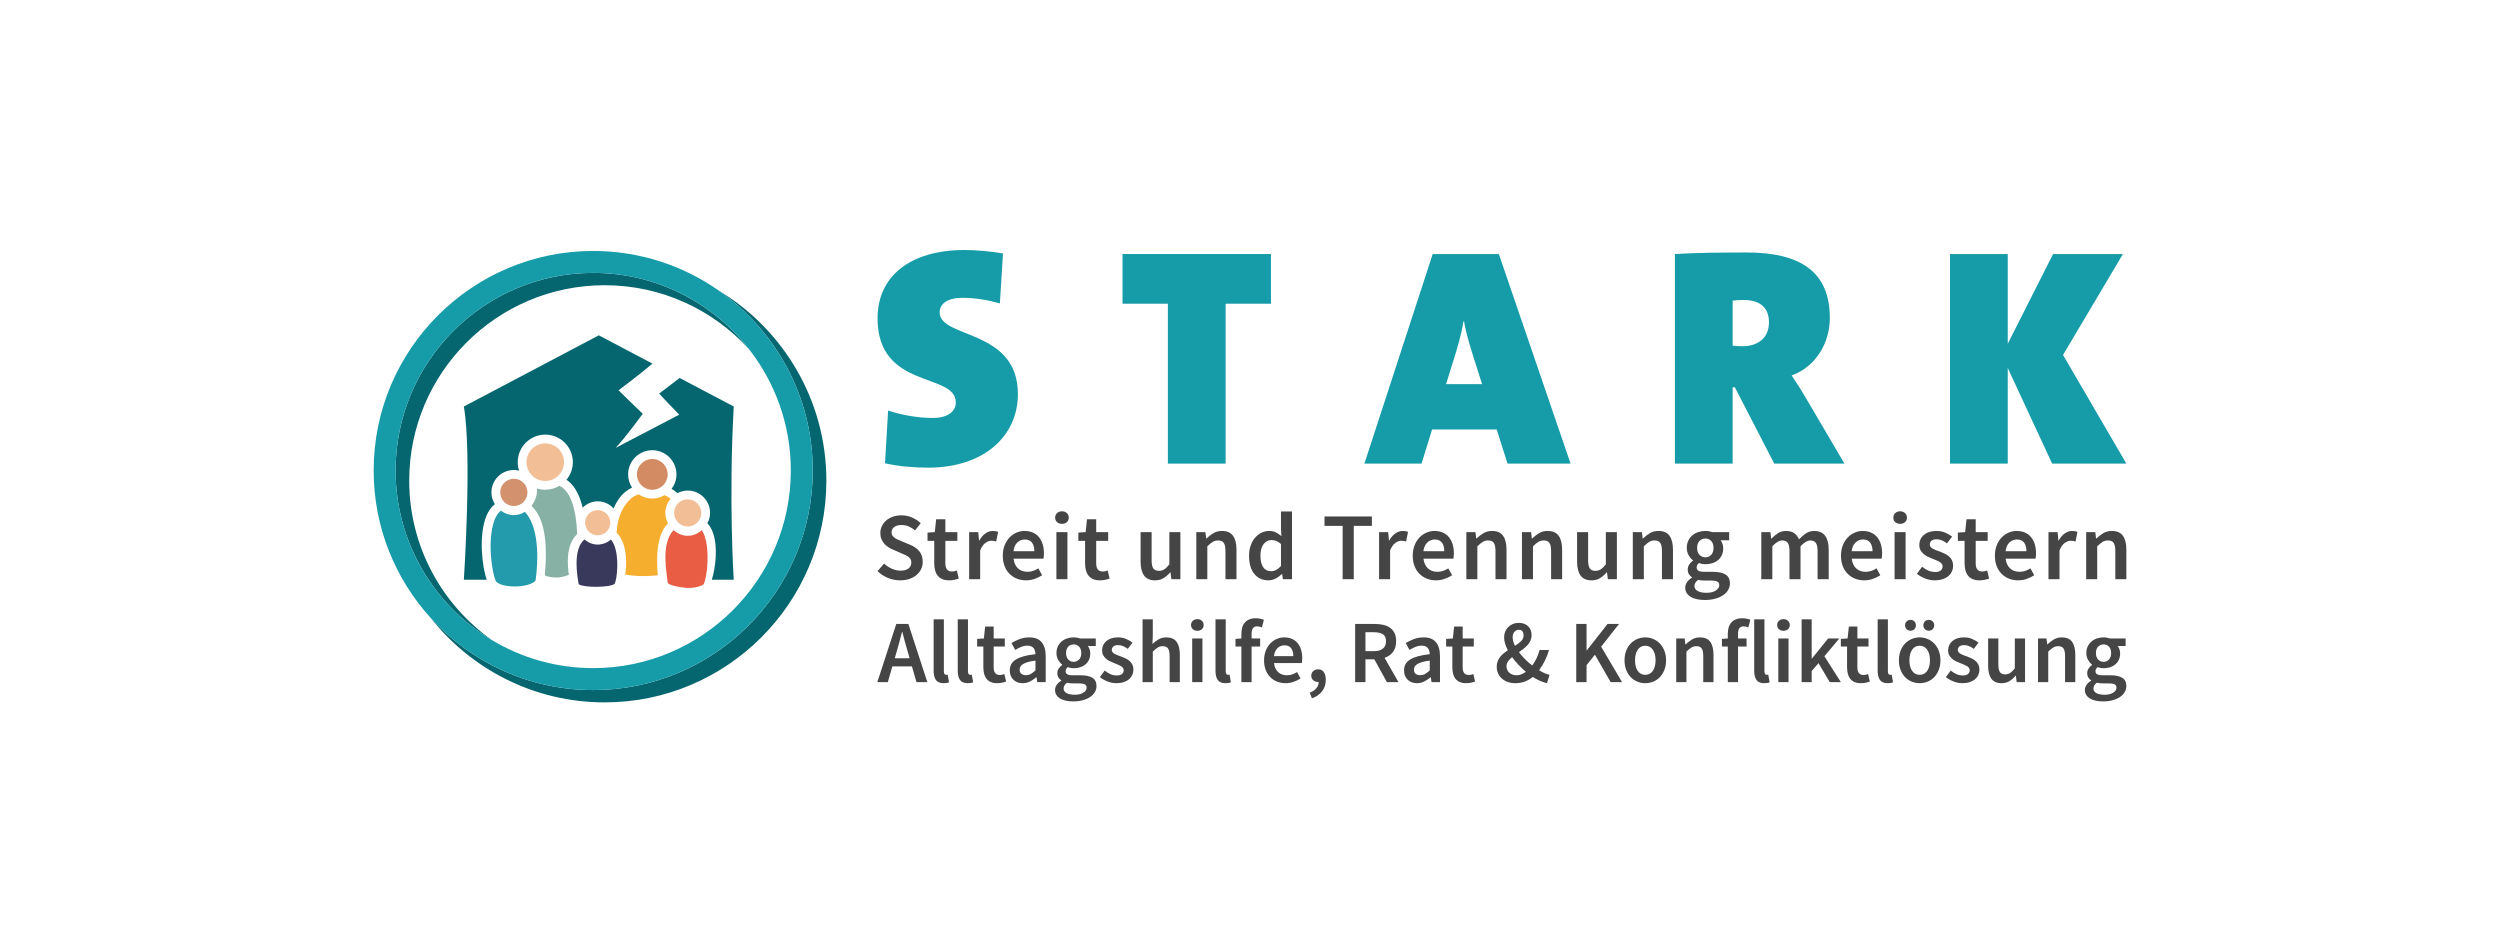 <?xml version="1.0" encoding="UTF-8" standalone="no"?>
<!DOCTYPE svg PUBLIC "-//W3C//DTD SVG 1.1//EN" "http://www.w3.org/Graphics/SVG/1.1/DTD/svg11.dtd">
<svg width="100%" height="100%" viewBox="0 0 9922 3780" version="1.1" xmlns="http://www.w3.org/2000/svg" xmlns:xlink="http://www.w3.org/1999/xlink" xml:space="preserve" xmlns:serif="http://www.serif.com/" style="fill-rule:evenodd;clip-rule:evenodd;stroke-linejoin:round;stroke-miterlimit:2;">
    <g id="Ebene-1" serif:id="Ebene 1" transform="matrix(4.167,0,0,4.167,0,0)">
        <g transform="matrix(1,0,0,1,884.02,238.111)">
            <path d="M0,207.294C-13.602,207.294 -27.796,206.112 -41.104,203.155L-38.147,152.883C-27.205,156.726 -10.645,159.98 4.436,159.98C17.743,159.98 26.319,154.362 26.319,145.194C26.319,116.214 -48.201,133.367 -48.201,65.055C-48.201,25.431 -17.742,0 34.894,0C44.949,0 58.847,1.182 71.267,3.252L68.31,50.862C56.777,47.609 44.949,45.539 32.824,45.539C17.447,45.539 10.941,51.75 10.941,59.437C10.941,84.574 85.461,74.815 85.461,137.21C85.461,177.13 53.229,207.294 0,207.294" style="fill:rgb(22,155,169);fill-rule:nonzero;"/>
        </g>
        <g transform="matrix(1,0,0,1,1167.32,394.246)">
            <path d="M0,-104.978L0,47.314L-55.003,47.314L-55.003,-104.978L-98.177,-104.978L-98.177,-152.292L43.174,-152.292L43.174,-104.978L0,-104.978Z" style="fill:rgb(22,155,169);fill-rule:nonzero;"/>
        </g>
        <g transform="matrix(1,0,0,1,1403.6,342.791)">
            <path d="M0,-2.068C-3.548,-13.6 -7.097,-24.247 -9.166,-36.667L-9.757,-36.667C-11.532,-25.135 -15.377,-11.827 -19.517,1.184L-26.319,23.067L7.984,23.067L0,-2.068ZM32.233,98.769L21.883,66.241L-39.624,66.241L-49.679,98.769L-104.09,98.769L-39.033,-100.837L23.953,-100.837L92.262,98.769L32.233,98.769Z" style="fill:rgb(22,155,169);fill-rule:nonzero;"/>
        </g>
        <g transform="matrix(1,0,0,1,1660.59,396.316)">
            <path d="M0,-110.597C-3.548,-110.597 -8.575,-110.3 -10.35,-110.004L-10.35,-67.126C-8.281,-66.831 -4.141,-66.535 -1.184,-66.535C13.899,-66.535 24.247,-74.519 24.247,-89.305C24.247,-101.134 18.038,-110.597 0,-110.597M29.276,45.244L-8.281,-27.501L-10.35,-27.501L-10.35,45.244L-65.352,45.244L-65.352,-154.363C-46.723,-155.545 -22.179,-155.841 2.957,-155.841C53.82,-155.841 82.208,-137.801 82.208,-93.445C82.208,-69.789 68.9,-47.018 45.835,-38.738C51.157,-30.753 55.889,-23.362 60.325,-15.673L96.107,45.244L29.276,45.244Z" style="fill:rgb(22,155,169);fill-rule:nonzero;"/>
        </g>
        <g transform="matrix(1,0,0,1,1954.54,241.954)">
            <path d="M0,199.606L-42.287,108.526L-42.287,199.606L-97.291,199.606L-97.291,0L-42.287,0L-42.287,85.461L0.888,0L67.422,0L10.35,96.106L70.675,199.606L0,199.606Z" style="fill:rgb(22,155,169);fill-rule:nonzero;"/>
        </g>
        <g transform="matrix(1,0,0,1,857.374,490.816)">
            <path d="M0,61.92C-4.019,61.92 -7.9,61.158 -11.644,59.637C-15.389,58.116 -18.692,55.956 -21.555,53.153L-15.344,45.939C-13.212,47.947 -10.778,49.579 -8.038,50.825C-5.298,52.075 -2.558,52.698 0.182,52.698C3.593,52.698 6.179,51.997 7.945,50.595C9.712,49.198 10.595,47.341 10.595,45.025C10.595,43.808 10.366,42.775 9.909,41.918C9.452,41.07 8.814,40.324 7.99,39.684C7.169,39.045 6.195,38.451 5.068,37.901C3.941,37.352 2.709,36.807 1.369,36.258L-6.849,32.696C-8.312,32.089 -9.759,31.327 -11.187,30.413C-12.62,29.499 -13.913,28.405 -15.069,27.126C-16.227,25.847 -17.155,24.355 -17.856,22.65C-18.557,20.945 -18.905,18.998 -18.905,16.805C-18.905,14.428 -18.403,12.223 -17.399,10.182C-16.395,8.145 -15.01,6.362 -13.243,4.841C-11.478,3.32 -9.361,2.132 -6.896,1.279C-4.429,0.427 -1.736,0 1.187,0C4.658,0 8.005,0.685 11.233,2.054C14.46,3.423 17.229,5.267 19.545,7.579L14.157,14.338C12.206,12.756 10.198,11.506 8.128,10.592C6.058,9.682 3.744,9.223 1.187,9.223C-1.676,9.223 -3.959,9.85 -5.662,11.096C-7.367,12.346 -8.22,14.063 -8.22,16.256C-8.22,17.412 -7.962,18.404 -7.443,19.224C-6.927,20.047 -6.226,20.777 -5.343,21.416C-4.461,22.056 -3.441,22.634 -2.283,23.15C-1.127,23.671 0.059,24.171 1.279,24.658L9.407,28.036C11.173,28.769 12.786,29.622 14.247,30.593C15.708,31.569 16.971,32.696 18.039,33.975C19.102,35.254 19.94,36.729 20.549,38.406C21.158,40.078 21.463,42.012 21.463,44.205C21.463,46.64 20.975,48.923 20.002,51.054C19.026,53.186 17.61,55.059 15.753,56.67C13.897,58.284 11.645,59.563 8.997,60.506C6.347,61.449 3.349,61.92 0,61.92" style="fill:rgb(69,69,69);fill-rule:nonzero;"/>
        </g>
        <g transform="matrix(1,0,0,1,904.045,494.559)">
            <path d="M0,58.177C-2.619,58.177 -4.826,57.784 -6.622,56.992C-8.419,56.201 -9.88,55.091 -11.005,53.656C-12.132,52.23 -12.954,50.521 -13.47,48.545C-13.989,46.565 -14.247,44.356 -14.247,41.921L-14.247,20.551L-20.641,20.551L-20.641,12.698L-13.7,12.238L-12.421,0L-3.654,0L-3.654,12.238L7.763,12.238L7.763,20.551L-3.654,20.551L-3.654,41.921C-3.654,47.16 -1.553,49.775 2.65,49.775C3.439,49.775 4.246,49.684 5.068,49.504C5.892,49.32 6.636,49.078 7.306,48.77L9.134,56.533C7.915,56.96 6.531,57.341 4.978,57.677C3.424,58.009 1.765,58.177 0,58.177" style="fill:rgb(69,69,69);fill-rule:nonzero;"/>
        </g>
        <g transform="matrix(1,0,0,1,923.042,505.702)">
            <path d="M0,45.939L0,1.095L8.677,1.095L9.409,9.042L9.773,9.042C11.356,6.12 13.274,3.882 15.526,2.329C17.778,0.775 20.094,0 22.467,0C24.599,0 26.304,0.304 27.582,0.914L25.756,10.046C24.963,9.805 24.234,9.62 23.564,9.497C22.893,9.378 22.072,9.317 21.098,9.317C19.332,9.317 17.475,10.001 15.526,11.37C13.577,12.739 11.903,15.129 10.503,18.539L10.503,45.939L0,45.939Z" style="fill:rgb(69,69,69);fill-rule:nonzero;"/>
        </g>
        <g transform="matrix(1,0,0,1,965.237,533.468)">
            <path d="M0,-8.497L19.91,-8.497C19.91,-11.965 19.164,-14.69 17.672,-16.67C16.18,-18.645 13.882,-19.637 10.778,-19.637C8.097,-19.637 5.755,-18.695 3.744,-16.805C1.736,-14.92 0.486,-12.149 0,-8.497M11.964,19.268C8.859,19.268 5.966,18.735 3.287,17.669C0.609,16.608 -1.736,15.067 -3.744,13.058C-5.755,11.05 -7.322,8.599 -8.448,5.705C-9.575,2.816 -10.138,-0.488 -10.138,-4.202C-10.138,-7.858 -9.56,-11.145 -8.402,-14.067C-7.247,-16.99 -5.708,-19.453 -3.791,-21.465C-1.873,-23.474 0.334,-25.027 2.83,-26.122C5.326,-27.22 7.884,-27.765 10.503,-27.765C13.546,-27.765 16.225,-27.249 18.541,-26.212C20.854,-25.179 22.787,-23.716 24.34,-21.83C25.892,-19.941 27.064,-17.686 27.855,-15.071C28.646,-12.452 29.044,-9.591 29.044,-6.485C29.044,-5.452 28.996,-4.476 28.906,-3.562C28.814,-2.648 28.708,-1.919 28.587,-1.373L0.092,-1.373C0.578,2.647 1.994,5.738 4.339,7.898C6.681,10.062 9.681,11.14 13.335,11.14C15.282,11.14 17.094,10.853 18.768,10.275C20.442,9.697 22.102,8.89 23.746,7.853L27.308,14.427C25.176,15.829 22.801,16.985 20.184,17.899C17.565,18.813 14.825,19.268 11.964,19.268" style="fill:rgb(69,69,69);fill-rule:nonzero;"/>
        </g>
        <g transform="matrix(1,0,0,1,0,131.534)">
            <path d="M1006.15,375.263L1016.65,375.263L1016.65,420.107L1006.15,420.107L1006.15,375.263ZM1011.45,367.41C1009.56,367.41 1008.01,366.861 1006.79,365.766C1005.57,364.668 1004.96,363.242 1004.96,361.471C1004.96,359.709 1005.57,358.262 1006.79,357.135C1008.01,356.007 1009.56,355.446 1011.45,355.446C1013.34,355.446 1014.89,356.007 1016.11,357.135C1017.32,358.262 1017.93,359.709 1017.93,361.471C1017.93,363.242 1017.32,364.668 1016.11,365.766C1014.89,366.861 1013.34,367.41 1011.45,367.41" style="fill:rgb(69,69,69);fill-rule:nonzero;"/>
        </g>
        <g transform="matrix(1,0,0,1,1047.71,494.559)">
            <path d="M0,58.177C-2.619,58.177 -4.826,57.784 -6.621,56.992C-8.419,56.201 -9.88,55.091 -11.005,53.656C-12.132,52.23 -12.954,50.521 -13.47,48.545C-13.989,46.565 -14.247,44.356 -14.247,41.921L-14.247,20.551L-20.641,20.551L-20.641,12.698L-13.7,12.238L-12.421,0L-3.654,0L-3.654,12.238L7.763,12.238L7.763,20.551L-3.654,20.551L-3.654,41.921C-3.654,47.16 -1.553,49.775 2.65,49.775C3.439,49.775 4.246,49.684 5.068,49.504C5.892,49.32 6.636,49.078 7.306,48.77L9.134,56.533C7.915,56.96 6.531,57.341 4.978,57.677C3.425,58.009 1.765,58.177 0,58.177" style="fill:rgb(69,69,69);fill-rule:nonzero;"/>
        </g>
        <g transform="matrix(1,0,0,1,1100.13,506.797)">
            <path d="M0,45.939C-4.812,45.939 -8.312,44.402 -10.503,41.328C-12.696,38.254 -13.792,33.856 -13.792,28.13L-13.792,0L-3.289,0L-3.289,26.761C-3.289,30.474 -2.74,33.094 -1.644,34.614C-0.549,36.139 1.217,36.897 3.652,36.897C5.601,36.897 7.32,36.414 8.812,35.438C10.304,34.463 11.903,32.88 13.608,30.688L13.608,0L24.111,0L24.111,44.845L15.526,44.845L14.704,38.27L14.43,38.27C12.481,40.582 10.366,42.439 8.083,43.84C5.8,45.238 3.105,45.939 0,45.939" style="fill:rgb(69,69,69);fill-rule:nonzero;"/>
        </g>
        <g transform="matrix(1,0,0,1,1139.4,505.702)">
            <path d="M0,45.939L0,1.095L8.677,1.095L9.409,7.124L9.773,7.124C11.782,5.177 13.958,3.501 16.303,2.099C18.647,0.701 21.373,0 24.478,0C29.285,0 32.788,1.537 34.981,4.612C37.171,7.686 38.268,12.088 38.268,17.809L38.268,45.939L27.765,45.939L27.765,19.178C27.765,15.465 27.218,12.846 26.121,11.325C25.025,9.805 23.229,9.042 20.733,9.042C18.782,9.042 17.063,9.514 15.573,10.456C14.079,11.403 12.391,12.784 10.503,14.612L10.503,45.939L0,45.939Z" style="fill:rgb(69,69,69);fill-rule:nonzero;"/>
        </g>
        <g transform="matrix(1,0,0,1,1210.64,495.833)">
            <path d="M0,48.23C3.349,48.23 6.486,46.554 9.409,43.205L9.409,22.289C7.824,20.891 6.287,19.916 4.796,19.367C3.304,18.818 1.795,18.547 0.275,18.547C-2.648,18.547 -5.113,19.826 -7.124,22.383C-9.132,24.937 -10.136,28.593 -10.136,33.339C-10.136,38.213 -9.269,41.914 -7.533,44.439C-5.8,46.963 -3.287,48.23 0,48.23M-2.556,56.903C-8.22,56.903 -12.71,54.849 -16.028,50.738C-19.348,46.632 -21.006,40.86 -21.006,33.434C-21.006,29.778 -20.473,26.49 -19.407,23.568C-18.342,20.646 -16.928,18.182 -15.159,16.17C-13.395,14.161 -11.37,12.608 -9.087,11.514C-6.804,10.415 -4.445,9.87 -2.008,9.87C0.549,9.87 2.709,10.313 4.476,11.194C6.24,12.075 8.007,13.28 9.773,14.801L9.409,7.587L9.409,-8.673L19.912,-8.673L19.912,55.809L11.235,55.809L10.503,50.968L10.138,50.968C8.495,52.612 6.576,54.013 4.386,55.169C2.193,56.325 -0.123,56.903 -2.556,56.903" style="fill:rgb(69,69,69);fill-rule:nonzero;"/>
        </g>
        <g transform="matrix(1,0,0,1,1278.78,491.91)">
            <path d="M0,59.731L0,8.952L-17.264,8.952L-17.264,0L27.855,0L27.855,8.952L10.595,8.952L10.595,59.731L0,59.731Z" style="fill:rgb(69,69,69);fill-rule:nonzero;"/>
        </g>
        <g transform="matrix(1,0,0,1,1313.48,505.702)">
            <path d="M0,45.939L0,1.095L8.677,1.095L9.406,9.042L9.771,9.042C11.353,6.12 13.272,3.882 15.526,2.329C17.776,0.775 20.092,0 22.465,0C24.596,0 26.302,0.304 27.58,0.914L25.752,10.046C24.961,9.805 24.232,9.62 23.564,9.497C22.891,9.378 22.068,9.317 21.096,9.317C19.33,9.317 17.473,10.001 15.526,11.37C13.575,12.739 11.903,15.129 10.501,18.539L10.501,45.939L0,45.939Z" style="fill:rgb(69,69,69);fill-rule:nonzero;"/>
        </g>
        <g transform="matrix(1,0,0,1,1355.68,533.468)">
            <path d="M0,-8.497L19.912,-8.497C19.912,-11.965 19.166,-14.69 17.674,-16.67C16.182,-18.645 13.882,-19.637 10.776,-19.637C8.095,-19.637 5.755,-18.695 3.746,-16.805C1.734,-14.92 0.488,-12.149 0,-8.497M11.964,19.268C8.857,19.268 5.968,18.735 3.287,17.669C0.607,16.608 -1.734,15.067 -3.746,13.058C-5.755,11.05 -7.32,8.599 -8.447,5.705C-9.575,2.816 -10.136,-0.488 -10.136,-4.202C-10.136,-7.858 -9.558,-11.145 -8.402,-14.067C-7.246,-16.99 -5.709,-19.453 -3.791,-21.465C-1.873,-23.474 0.332,-25.027 2.832,-26.122C5.328,-27.22 7.886,-27.765 10.501,-27.765C13.546,-27.765 16.227,-27.249 18.539,-26.212C20.854,-25.179 22.789,-23.716 24.338,-21.83C25.892,-19.941 27.064,-17.686 27.855,-15.071C28.646,-12.452 29.044,-9.591 29.044,-6.485C29.044,-5.452 28.999,-4.476 28.904,-3.562C28.814,-2.648 28.708,-1.919 28.585,-1.373L0.09,-1.373C0.578,2.647 1.992,5.738 4.337,7.898C6.681,10.062 9.681,11.14 13.333,11.14C15.284,11.14 17.092,10.853 18.768,10.275C20.44,9.697 22.1,8.89 23.744,7.853L27.31,14.427C25.174,15.829 22.801,16.985 20.182,17.899C17.567,18.813 14.825,19.268 11.964,19.268" style="fill:rgb(69,69,69);fill-rule:nonzero;"/>
        </g>
        <g transform="matrix(1,0,0,1,1396.59,505.702)">
            <path d="M0,45.939L0,1.095L8.677,1.095L9.407,7.124L9.771,7.124C11.78,5.177 13.956,3.501 16.301,2.099C18.645,0.701 21.371,0 24.474,0C29.285,0 32.786,1.537 34.979,4.612C37.171,7.686 38.266,12.088 38.266,17.809L38.266,45.939L27.765,45.939L27.765,19.178C27.765,15.465 27.216,12.846 26.121,11.325C25.023,9.805 23.228,9.042 20.731,9.042C18.78,9.042 17.063,9.514 15.571,10.456C14.079,11.403 12.386,12.784 10.501,14.612L10.501,45.939L0,45.939Z" style="fill:rgb(69,69,69);fill-rule:nonzero;"/>
        </g>
        <g transform="matrix(1,0,0,1,1449.56,505.702)">
            <path d="M0,45.939L0,1.095L8.677,1.095L9.406,7.124L9.771,7.124C11.78,5.177 13.956,3.501 16.301,2.099C18.645,0.701 21.371,0 24.474,0C29.285,0 32.786,1.537 34.979,4.612C37.171,7.686 38.266,12.088 38.266,17.809L38.266,45.939L27.765,45.939L27.765,19.178C27.765,15.465 27.216,12.846 26.121,11.325C25.023,9.805 23.227,9.042 20.731,9.042C18.78,9.042 17.063,9.514 15.571,10.456C14.079,11.403 12.386,12.784 10.501,14.612L10.501,45.939L0,45.939Z" style="fill:rgb(69,69,69);fill-rule:nonzero;"/>
        </g>
        <g transform="matrix(1,0,0,1,1515.86,506.797)">
            <path d="M0,45.939C-4.812,45.939 -8.312,44.402 -10.505,41.328C-12.694,38.254 -13.792,33.856 -13.792,28.13L-13.792,0L-3.287,0L-3.287,26.761C-3.287,30.474 -2.742,33.094 -1.644,34.614C-0.549,36.139 1.217,36.897 3.652,36.897C5.599,36.897 7.32,36.414 8.812,35.438C10.304,34.463 11.903,32.88 13.608,30.688L13.608,0L24.113,0L24.113,44.845L15.526,44.845L14.702,38.27L14.432,38.27C12.481,40.582 10.366,42.439 8.083,43.84C5.8,45.238 3.107,45.939 0,45.939" style="fill:rgb(69,69,69);fill-rule:nonzero;"/>
        </g>
        <g transform="matrix(1,0,0,1,1555.14,505.702)">
            <path d="M0,45.939L0,1.095L8.677,1.095L9.407,7.124L9.771,7.124C11.78,5.177 13.956,3.501 16.301,2.099C18.645,0.701 21.371,0 24.474,0C29.285,0 32.786,1.537 34.979,4.612C37.171,7.686 38.266,12.088 38.266,17.809L38.266,45.939L27.765,45.939L27.765,19.178C27.765,15.465 27.216,12.846 26.121,11.325C25.023,9.805 23.228,9.042 20.731,9.042C18.78,9.042 17.063,9.514 15.571,10.456C14.079,11.403 12.386,12.784 10.501,14.612L10.501,45.939L0,45.939Z" style="fill:rgb(69,69,69);fill-rule:nonzero;"/>
        </g>
        <g transform="matrix(1,0,0,1,1624.27,546.342)">
            <path d="M0,-15.522C2.127,-15.522 3.955,-16.301 5.48,-17.854C7.001,-19.404 7.763,-21.641 7.763,-24.564C7.763,-27.367 7.017,-29.544 5.525,-31.097C4.033,-32.647 2.189,-33.425 0,-33.425C-2.193,-33.425 -4.049,-32.663 -5.574,-31.142C-7.095,-29.618 -7.857,-27.429 -7.857,-24.564C-7.857,-21.641 -7.095,-19.404 -5.574,-17.854C-4.049,-16.301 -2.193,-15.522 0,-15.522M1.094,18.268C4.746,18.268 7.685,17.551 9.907,16.124C12.128,14.69 13.243,13.001 13.243,11.054C13.243,9.288 12.559,8.099 11.185,7.492C9.817,6.882 7.853,6.578 5.296,6.578L-0.824,6.578C-3.258,6.578 -5.3,6.365 -6.943,5.939C-9.259,7.706 -10.415,9.685 -10.415,11.874C-10.415,13.886 -9.394,15.452 -7.353,16.579C-5.316,17.706 -2.5,18.268 1.094,18.268M-0.549,25.117C-3.23,25.117 -5.709,24.875 -7.992,24.387C-10.276,23.9 -12.239,23.17 -13.882,22.195C-15.526,21.223 -16.821,20.006 -17.764,18.543C-18.711,17.079 -19.182,15.374 -19.182,13.427C-19.182,11.542 -18.633,9.788 -17.538,8.177C-16.44,6.562 -14.858,5.115 -12.788,3.836L-12.788,3.471C-13.944,2.742 -14.903,1.771 -15.665,0.549C-16.428,-0.668 -16.805,-2.189 -16.805,-4.017C-16.805,-5.783 -16.305,-7.378 -15.301,-8.812C-14.296,-10.243 -13.153,-11.415 -11.874,-12.329L-11.874,-12.694C-13.399,-13.85 -14.751,-15.448 -15.94,-17.489C-17.124,-19.526 -17.719,-21.887 -17.719,-24.564C-17.719,-27.121 -17.231,-29.404 -16.26,-31.417C-15.284,-33.425 -13.989,-35.114 -12.378,-36.483C-10.763,-37.856 -8.89,-38.889 -6.759,-39.59C-4.627,-40.291 -2.377,-40.639 0,-40.639C1.217,-40.639 2.39,-40.532 3.517,-40.319C4.64,-40.106 5.66,-39.848 6.574,-39.545L22.65,-39.545L22.65,-31.782L14.428,-31.782C15.161,-30.929 15.768,-29.847 16.256,-28.54C16.743,-27.228 16.985,-25.781 16.985,-24.199C16.985,-21.703 16.542,-19.51 15.661,-17.625C14.78,-15.735 13.575,-14.153 12.054,-12.874C10.534,-11.595 8.734,-10.624 6.665,-9.952C4.595,-9.284 2.373,-8.948 0,-8.948C-0.975,-8.948 -1.98,-9.038 -3.017,-9.222C-4.049,-9.407 -5.086,-9.71 -6.119,-10.136C-6.792,-9.526 -7.324,-8.915 -7.718,-8.308C-8.115,-7.698 -8.312,-6.878 -8.312,-5.841C-8.312,-4.566 -7.779,-3.558 -6.714,-2.828C-5.648,-2.099 -3.746,-1.734 -1.004,-1.734L6.939,-1.734C12.358,-1.734 16.452,-0.865 19.223,0.869C21.994,2.607 23.379,5.423 23.379,9.316C23.379,11.509 22.818,13.579 21.691,15.53C20.563,17.477 18.965,19.149 16.895,20.551C14.825,21.953 12.313,23.063 9.362,23.887C6.406,24.707 3.103,25.117 -0.549,25.117" style="fill:rgb(69,69,69);fill-rule:nonzero;"/>
        </g>
        <g transform="matrix(1,0,0,1,1677.52,505.702)">
            <path d="M0,45.939L0,1.095L8.677,1.095L9.407,7.214L9.771,7.214C11.657,5.206 13.714,3.501 15.936,2.099C18.157,0.701 20.67,0 23.469,0C26.756,0 29.392,0.701 31.372,2.099C33.347,3.501 34.856,5.48 35.893,8.038C38.024,5.722 40.245,3.804 42.557,2.283C44.873,0.763 47.459,0 50.32,0C55.071,0 58.571,1.537 60.825,4.612C63.075,7.686 64.203,12.088 64.203,17.809L64.203,45.939L53.611,45.939L53.611,19.178C53.611,15.465 53.046,12.846 51.919,11.325C50.792,9.805 49.074,9.042 46.758,9.042C43.959,9.042 40.823,10.899 37.352,14.612L37.352,45.939L26.851,45.939L26.851,19.178C26.851,15.465 26.285,12.846 25.162,11.325C24.031,9.805 22.285,9.042 19.908,9.042C17.108,9.042 13.973,10.899 10.501,14.612L10.501,45.939L0,45.939Z" style="fill:rgb(69,69,69);fill-rule:nonzero;"/>
        </g>
        <g transform="matrix(1,0,0,1,1763.55,533.468)">
            <path d="M0,-8.497L19.912,-8.497C19.912,-11.965 19.166,-14.69 17.674,-16.67C16.182,-18.645 13.882,-19.637 10.776,-19.637C8.095,-19.637 5.755,-18.695 3.746,-16.805C1.734,-14.92 0.488,-12.149 0,-8.497M11.964,19.268C8.857,19.268 5.968,18.735 3.287,17.669C0.607,16.608 -1.734,15.067 -3.746,13.058C-5.755,11.05 -7.32,8.599 -8.448,5.705C-9.575,2.816 -10.136,-0.488 -10.136,-4.202C-10.136,-7.858 -9.558,-11.145 -8.402,-14.067C-7.247,-16.99 -5.709,-19.453 -3.791,-21.465C-1.873,-23.474 0.332,-25.027 2.832,-26.122C5.328,-27.22 7.886,-27.765 10.501,-27.765C13.546,-27.765 16.227,-27.249 18.539,-26.212C20.854,-25.179 22.789,-23.716 24.338,-21.83C25.892,-19.941 27.064,-17.686 27.855,-15.071C28.646,-12.452 29.044,-9.591 29.044,-6.485C29.044,-5.452 28.999,-4.476 28.904,-3.562C28.814,-2.648 28.708,-1.919 28.585,-1.373L0.09,-1.373C0.578,2.647 1.992,5.738 4.336,7.898C6.681,10.062 9.681,11.14 13.333,11.14C15.284,11.14 17.092,10.853 18.768,10.275C20.44,9.697 22.1,8.89 23.744,7.853L27.31,14.427C25.174,15.829 22.801,16.985 20.182,17.899C17.567,18.813 14.825,19.268 11.964,19.268" style="fill:rgb(69,69,69);fill-rule:nonzero;"/>
        </g>
        <g transform="matrix(1,0,0,1,0,131.534)">
            <path d="M1804.46,375.263L1814.96,375.263L1814.96,420.107L1804.46,420.107L1804.46,375.263ZM1809.76,367.41C1807.87,367.41 1806.32,366.861 1805.1,365.766C1803.88,364.668 1803.27,363.242 1803.27,361.471C1803.27,359.709 1803.88,358.262 1805.1,357.135C1806.32,356.007 1807.87,355.446 1809.76,355.446C1811.64,355.446 1813.2,356.007 1814.41,357.135C1815.63,358.262 1816.24,359.709 1816.24,361.471C1816.24,363.242 1815.63,364.668 1814.41,365.766C1813.2,366.861 1811.64,367.41 1809.76,367.41" style="fill:rgb(69,69,69);fill-rule:nonzero;"/>
        </g>
        <g transform="matrix(1,0,0,1,1842.73,505.703)">
            <path d="M0,47.033C-3.103,47.033 -6.165,46.443 -9.177,45.254C-12.19,44.066 -14.792,42.59 -16.985,40.823L-12.054,34.065C-10.046,35.651 -8.05,36.885 -6.07,37.766C-4.095,38.647 -1.947,39.09 0.369,39.09C2.799,39.09 4.599,38.586 5.755,37.581C6.91,36.577 7.492,35.286 7.492,33.7C7.492,32.786 7.218,31.982 6.669,31.282C6.119,30.581 5.39,29.958 4.476,29.408C3.562,28.859 2.529,28.359 1.373,27.9C0.213,27.445 -0.943,26.974 -2.099,26.486C-3.562,25.937 -5.054,25.297 -6.574,24.568C-8.095,23.838 -9.452,22.953 -10.64,21.92C-11.825,20.883 -12.8,19.682 -13.563,18.309C-14.325,16.94 -14.702,15.313 -14.702,13.423C-14.702,9.468 -13.243,6.242 -10.321,3.742C-7.398,1.246 -3.41,0 1.644,0C4.75,0 7.55,0.545 10.046,1.644C12.542,2.738 14.706,3.988 16.534,5.386L11.694,11.78C10.107,10.624 8.509,9.698 6.898,8.997C5.283,8.296 3.595,7.943 1.828,7.943C-0.426,7.943 -2.086,8.419 -3.148,9.362C-4.214,10.304 -4.746,11.477 -4.746,12.878C-4.746,13.788 -4.488,14.567 -3.972,15.206C-3.455,15.846 -2.771,16.407 -1.918,16.895C-1.066,17.383 -0.074,17.842 1.053,18.264C2.176,18.69 3.349,19.121 4.57,19.543C6.091,20.092 7.611,20.715 9.136,21.416C10.657,22.117 12.042,22.986 13.292,24.019C14.538,25.056 15.542,26.318 16.305,27.81C17.063,29.302 17.444,31.085 17.444,33.151C17.444,35.102 17.063,36.913 16.305,38.586C15.542,40.262 14.432,41.725 12.972,42.971C11.509,44.217 9.681,45.209 7.492,45.939C5.3,46.668 2.799,47.033 0,47.033" style="fill:rgb(69,69,69);fill-rule:nonzero;"/>
        </g>
        <g transform="matrix(1,0,0,1,1885.39,494.559)">
            <path d="M0,58.177C-2.619,58.177 -4.828,57.784 -6.624,56.992C-8.419,56.201 -9.882,55.091 -11.009,53.656C-12.136,52.23 -12.956,50.521 -13.473,48.545C-13.993,46.565 -14.251,44.356 -14.251,41.921L-14.251,20.551L-20.641,20.551L-20.641,12.698L-13.702,12.238L-12.423,0L-3.656,0L-3.656,12.238L7.763,12.238L7.763,20.551L-3.656,20.551L-3.656,41.921C-3.656,47.16 -1.553,49.775 2.648,49.775C3.439,49.775 4.246,49.684 5.066,49.504C5.89,49.32 6.636,49.078 7.304,48.77L9.132,56.533C7.911,56.96 6.529,57.341 4.976,57.677C3.422,58.009 1.762,58.177 0,58.177" style="fill:rgb(69,69,69);fill-rule:nonzero;"/>
        </g>
        <g transform="matrix(1,0,0,1,1910.14,533.468)">
            <path d="M0,-8.497L19.912,-8.497C19.912,-11.965 19.166,-14.69 17.674,-16.67C16.182,-18.645 13.882,-19.637 10.776,-19.637C8.095,-19.637 5.755,-18.695 3.746,-16.805C1.734,-14.92 0.488,-12.149 0,-8.497M11.964,19.268C8.857,19.268 5.968,18.735 3.287,17.669C0.607,16.608 -1.734,15.067 -3.746,13.058C-5.755,11.05 -7.32,8.599 -8.448,5.705C-9.575,2.816 -10.136,-0.488 -10.136,-4.202C-10.136,-7.858 -9.558,-11.145 -8.402,-14.067C-7.247,-16.99 -5.71,-19.453 -3.791,-21.465C-1.873,-23.474 0.332,-25.027 2.832,-26.122C5.328,-27.22 7.886,-27.765 10.501,-27.765C13.546,-27.765 16.227,-27.249 18.539,-26.212C20.854,-25.179 22.789,-23.716 24.338,-21.83C25.892,-19.941 27.064,-17.686 27.855,-15.071C28.646,-12.452 29.044,-9.591 29.044,-6.485C29.044,-5.452 28.999,-4.476 28.904,-3.562C28.814,-2.648 28.708,-1.919 28.585,-1.373L0.09,-1.373C0.578,2.647 1.992,5.738 4.336,7.898C6.681,10.062 9.681,11.14 13.333,11.14C15.284,11.14 17.092,10.853 18.768,10.275C20.44,9.697 22.1,8.89 23.744,7.853L27.31,14.427C25.174,15.829 22.801,16.985 20.182,17.899C17.567,18.813 14.825,19.268 11.964,19.268" style="fill:rgb(69,69,69);fill-rule:nonzero;"/>
        </g>
        <g transform="matrix(1,0,0,1,1951.05,505.702)">
            <path d="M0,45.939L0,1.095L8.677,1.095L9.407,9.042L9.771,9.042C11.354,6.12 13.272,3.882 15.526,2.329C17.776,0.775 20.092,0 22.465,0C24.597,0 26.302,0.304 27.58,0.914L25.752,10.046C24.961,9.805 24.232,9.62 23.564,9.497C22.891,9.378 22.068,9.317 21.096,9.317C19.33,9.317 17.473,10.001 15.526,11.37C13.575,12.739 11.903,15.129 10.501,18.539L10.501,45.939L0,45.939Z" style="fill:rgb(69,69,69);fill-rule:nonzero;"/>
        </g>
        <g transform="matrix(1,0,0,1,1986.95,505.702)">
            <path d="M0,45.939L0,1.095L8.677,1.095L9.407,7.124L9.771,7.124C11.78,5.177 13.956,3.501 16.301,2.099C18.645,0.701 21.371,0 24.474,0C29.286,0 32.786,1.537 34.979,4.612C37.171,7.686 38.266,12.088 38.266,17.809L38.266,45.939L27.765,45.939L27.765,19.178C27.765,15.465 27.216,12.846 26.121,11.325C25.023,9.805 23.228,9.042 20.731,9.042C18.78,9.042 17.063,9.514 15.571,10.456C14.079,11.403 12.386,12.784 10.501,14.612L10.501,45.939L0,45.939Z" style="fill:rgb(69,69,69);fill-rule:nonzero;"/>
        </g>
        <g transform="matrix(1,0,0,1,854.159,623.756)">
            <path d="M0,-3.563L-1.948,3.216L12.199,3.216L10.25,-3.563C9.347,-6.497 8.485,-9.52 7.668,-12.624C6.847,-15.732 6.044,-18.811 5.253,-21.858L4.915,-21.858C4.122,-18.755 3.333,-15.659 2.542,-12.584C1.751,-9.504 0.904,-6.497 0,-3.563M-18.551,25.919L-0.507,-29.482L11.013,-29.482L29.057,25.919L18.722,25.919L14.403,10.924L-4.235,10.924L-8.556,25.919L-18.551,25.919Z" style="fill:rgb(69,69,69);fill-rule:nonzero;"/>
        </g>
        <g transform="matrix(1,0,0,1,898.72,589.866)">
            <path d="M0,60.827C-3.504,60.827 -5.959,59.78 -7.37,57.691C-8.783,55.602 -9.488,52.748 -9.488,49.133L-9.488,0L0.254,0L0.254,49.645C0.254,50.828 0.479,51.661 0.932,52.14C1.383,52.623 1.864,52.861 2.371,52.861L3.007,52.861C3.204,52.861 3.5,52.809 3.897,52.692L5.167,59.978C3.866,60.541 2.146,60.827 0,60.827" style="fill:rgb(69,69,69);fill-rule:nonzero;"/>
        </g>
        <g transform="matrix(1,0,0,1,921.676,589.866)">
            <path d="M0,60.827C-3.504,60.827 -5.959,59.78 -7.37,57.691C-8.783,55.602 -9.488,52.748 -9.488,49.133L-9.488,0L0.254,0L0.254,49.645C0.254,50.828 0.479,51.661 0.932,52.14C1.383,52.623 1.864,52.861 2.371,52.861L3.007,52.861C3.204,52.861 3.5,52.809 3.897,52.692L5.167,59.978C3.866,60.541 2.146,60.827 0,60.827" style="fill:rgb(69,69,69);fill-rule:nonzero;"/>
        </g>
        <g transform="matrix(1,0,0,1,949.799,596.729)">
            <path d="M0,53.964C-2.429,53.964 -4.476,53.594 -6.141,52.861C-7.807,52.128 -9.164,51.098 -10.208,49.77C-11.253,48.441 -12.016,46.859 -12.495,45.024C-12.976,43.192 -13.215,41.143 -13.215,38.885L-13.215,19.06L-19.144,19.06L-19.144,11.774L-12.706,11.352L-11.521,0L-3.389,0L-3.389,11.352L7.201,11.352L7.201,19.06L-3.389,19.06L-3.389,38.885C-3.389,43.74 -1.439,46.167 2.457,46.167C3.19,46.167 3.939,46.082 4.702,45.913C5.464,45.744 6.155,45.519 6.777,45.237L8.471,52.438C7.34,52.833 6.056,53.187 4.617,53.497C3.176,53.807 1.638,53.964 0,53.964" style="fill:rgb(69,69,69);fill-rule:nonzero;"/>
        </g>
        <g transform="matrix(1,0,0,1,977.162,614.686)">
            <path d="M0,28.383C1.693,28.383 3.232,27.989 4.615,27.196C6,26.407 7.481,25.275 9.063,23.806L9.063,14.488C6.239,14.826 3.866,15.281 1.948,15.844C0.026,16.408 -1.526,17.044 -2.711,17.748C-3.899,18.457 -4.744,19.262 -5.253,20.163C-5.762,21.069 -6.016,22.027 -6.016,23.045C-6.016,24.909 -5.452,26.262 -4.321,27.111C-3.192,27.956 -1.753,28.383 0,28.383M-3.136,36.007C-6.807,36.007 -9.772,34.892 -12.03,32.658C-14.29,30.428 -15.419,27.477 -15.419,23.806C-15.419,21.604 -14.952,19.644 -14.02,17.917C-13.088,16.198 -11.621,14.713 -9.617,13.473C-7.612,12.229 -5.07,11.183 -1.993,10.337C1.085,9.492 4.77,8.84 9.063,8.389C9.007,7.318 8.852,6.284 8.598,5.298C8.342,4.307 7.92,3.434 7.326,2.669C6.734,1.908 5.957,1.317 4.997,0.89C4.035,0.467 2.85,0.258 1.439,0.258C-0.594,0.258 -2.584,0.652 -4.533,1.441C-6.481,2.234 -8.387,3.192 -10.251,4.324L-13.809,-2.201C-11.494,-3.667 -8.896,-4.939 -6.016,-6.013C-3.136,-7.084 -0.03,-7.624 3.303,-7.624C8.497,-7.624 12.38,-6.082 14.95,-3.007C17.52,0.073 18.804,4.521 18.804,10.337L18.804,34.989L10.758,34.989L10.079,30.416L9.741,30.416C7.878,31.998 5.887,33.322 3.77,34.397C1.65,35.468 -0.65,36.007 -3.136,36.007" style="fill:rgb(69,69,69);fill-rule:nonzero;"/>
        </g>
        <g transform="matrix(1,0,0,1,1022.65,644.759)">
            <path d="M0,-14.398C1.976,-14.398 3.671,-15.119 5.084,-16.56C6.495,-18.001 7.201,-20.074 7.201,-22.787C7.201,-25.383 6.509,-27.404 5.126,-28.841C3.742,-30.282 2.035,-31.002 0,-31.002C-2.033,-31.002 -3.756,-30.294 -5.167,-28.885C-6.579,-27.472 -7.284,-25.44 -7.284,-22.787C-7.284,-20.074 -6.579,-18.001 -5.167,-16.56C-3.756,-15.119 -2.033,-14.398 0,-14.398M1.016,16.943C4.406,16.943 7.131,16.279 9.192,14.955C11.253,13.626 12.283,12.061 12.283,10.253C12.283,8.615 11.649,7.512 10.377,6.948C9.107,6.385 7.286,6.103 4.915,6.103L-0.761,6.103C-3.021,6.103 -4.913,5.902 -6.437,5.507C-8.584,7.146 -9.657,8.981 -9.657,11.014C-9.657,12.878 -8.711,14.331 -6.819,15.377C-4.927,16.42 -2.315,16.943 1.016,16.943M-0.507,23.299C-2.993,23.299 -5.293,23.07 -7.411,22.619C-9.53,22.168 -11.351,21.492 -12.875,20.586C-14.401,19.685 -15.6,18.553 -16.476,17.197C-17.351,15.844 -17.788,14.262 -17.788,12.455C-17.788,10.704 -17.281,9.078 -16.264,7.584C-15.248,6.087 -13.779,4.746 -11.859,3.559L-11.859,3.221C-12.931,2.545 -13.821,1.639 -14.527,0.512C-15.234,-0.619 -15.586,-2.032 -15.586,-3.727C-15.586,-5.361 -15.121,-6.846 -14.189,-8.171C-13.257,-9.499 -12.199,-10.586 -11.011,-11.435L-11.011,-11.773C-12.424,-12.844 -13.68,-14.326 -14.781,-16.221C-15.882,-18.113 -16.433,-20.299 -16.433,-22.787C-16.433,-25.158 -15.983,-27.275 -15.079,-29.139C-14.175,-31.002 -12.976,-32.568 -11.478,-33.84C-9.983,-35.112 -8.246,-36.07 -6.267,-36.722C-4.291,-37.371 -2.202,-37.697 0,-37.697C1.129,-37.697 2.216,-37.596 3.263,-37.399C4.307,-37.202 5.253,-36.96 6.1,-36.678L21.01,-36.678L21.01,-29.477L13.386,-29.477C14.062,-28.688 14.626,-27.686 15.079,-26.47C15.532,-25.254 15.757,-23.914 15.757,-22.445C15.757,-20.13 15.346,-18.097 14.529,-16.346C13.71,-14.595 12.593,-13.13 11.182,-11.943C9.771,-10.755 8.105,-9.853 6.185,-9.229C4.265,-8.61 2.204,-8.3 0,-8.3C-0.904,-8.3 -1.836,-8.384 -2.796,-8.553C-3.756,-8.722 -4.716,-9.004 -5.676,-9.403C-6.298,-8.835 -6.791,-8.271 -7.157,-7.708C-7.525,-7.14 -7.709,-6.38 -7.709,-5.417C-7.709,-4.234 -7.213,-3.3 -6.225,-2.624C-5.239,-1.948 -3.472,-1.605 -0.932,-1.605L6.439,-1.605C11.464,-1.605 15.262,-0.804 17.832,0.806C20.402,2.416 21.686,5.028 21.686,8.643C21.686,10.676 21.165,12.596 20.121,14.403C19.074,16.211 17.593,17.764 15.673,19.061C13.753,20.361 11.422,21.391 8.685,22.156C5.943,22.917 2.88,23.299 -0.507,23.299" style="fill:rgb(69,69,69);fill-rule:nonzero;"/>
        </g>
        <g transform="matrix(1,0,0,1,1063.31,607.062)">
            <path d="M0,43.631C-2.88,43.631 -5.718,43.08 -8.514,41.977C-11.309,40.878 -13.724,39.509 -15.757,37.867L-11.182,31.599C-9.319,33.068 -7.469,34.212 -5.634,35.029C-3.8,35.85 -1.809,36.261 0.338,36.261C2.596,36.261 4.263,35.794 5.336,34.86C6.408,33.93 6.946,32.73 6.946,31.261C6.946,30.416 6.692,29.667 6.183,29.015C5.676,28.367 4.997,27.787 4.15,27.28C3.303,26.773 2.343,26.306 1.27,25.883C0.197,25.457 -0.878,25.022 -1.948,24.567C-3.305,24.06 -4.69,23.468 -6.1,22.792C-7.511,22.112 -8.767,21.294 -9.87,20.332C-10.971,19.374 -11.875,18.259 -12.579,16.987C-13.288,15.715 -13.64,14.206 -13.64,12.455C-13.64,8.784 -12.283,5.793 -9.572,3.474C-6.861,1.16 -3.164,0 1.524,0C4.404,0 7.002,0.512 9.319,1.526C11.633,2.544 13.638,3.704 15.332,5L10.842,10.929C9.373,9.858 7.892,8.997 6.396,8.345C4.899,7.697 3.331,7.371 1.695,7.371C-0.396,7.371 -1.936,7.81 -2.922,8.687C-3.913,9.561 -4.406,10.647 -4.406,11.948C-4.406,12.793 -4.166,13.513 -3.685,14.105C-3.206,14.701 -2.57,15.224 -1.779,15.675C-0.988,16.126 -0.073,16.549 0.974,16.943C2.019,17.342 3.105,17.736 4.235,18.131C5.646,18.638 7.058,19.217 8.471,19.865C9.882,20.518 11.166,21.323 12.326,22.281C13.483,23.243 14.415,24.414 15.121,25.799C15.826,27.183 16.18,28.834 16.18,30.754C16.18,32.561 15.826,34.24 15.121,35.794C14.415,37.347 13.384,38.704 12.03,39.859C10.673,41.019 8.979,41.936 6.946,42.613C4.913,43.289 2.596,43.631 0,43.631" style="fill:rgb(69,69,69);fill-rule:nonzero;"/>
        </g>
        <g transform="matrix(1,0,0,1,1088.22,589.867)">
            <path d="M0,59.808L0,0L9.741,0L9.741,15.421L9.401,23.467C11.152,21.829 13.086,20.376 15.206,19.104C17.323,17.832 19.823,17.196 22.703,17.196C27.163,17.196 30.411,18.625 32.444,21.475C34.477,24.329 35.493,28.41 35.493,33.716L35.493,59.808L25.752,59.808L25.752,34.988C25.752,31.542 25.243,29.115 24.226,27.702C23.21,26.289 21.544,25.585 19.229,25.585C17.422,25.585 15.826,26.023 14.443,26.897C13.058,27.774 11.49,29.058 9.741,30.753L9.741,59.808L0,59.808Z" style="fill:rgb(69,69,69);fill-rule:nonzero;"/>
        </g>
        <g transform="matrix(1,0,0,1,0,332.285)">
            <path d="M1135.49,275.796L1145.23,275.796L1145.23,317.39L1135.49,317.39L1135.49,275.796ZM1140.4,268.51C1138.65,268.51 1137.21,268.003 1136.08,266.985C1134.95,265.97 1134.38,264.642 1134.38,263.004C1134.38,261.365 1134.95,260.025 1136.08,258.982C1137.21,257.936 1138.65,257.412 1140.4,257.412C1142.15,257.412 1143.59,257.936 1144.72,258.982C1145.85,260.025 1146.41,261.365 1146.41,263.004C1146.41,264.642 1145.85,265.97 1144.72,266.985C1143.59,268.003 1142.15,268.51 1140.4,268.51" style="fill:rgb(69,69,69);fill-rule:nonzero;"/>
        </g>
        <g transform="matrix(1,0,0,1,1167.17,589.866)">
            <path d="M0,60.827C-3.504,60.827 -5.959,59.78 -7.37,57.691C-8.783,55.602 -9.488,52.748 -9.488,49.133L-9.488,0L0.254,0L0.254,49.645C0.254,50.828 0.479,51.661 0.932,52.14C1.383,52.623 1.864,52.861 2.371,52.861L3.007,52.861C3.204,52.861 3.5,52.809 3.897,52.692L5.167,59.978C3.866,60.541 2.146,60.827 0,60.827" style="fill:rgb(69,69,69);fill-rule:nonzero;"/>
        </g>
        <g transform="matrix(1,0,0,1,1182.33,588.852)">
            <path d="M0,60.823L0,26.938L-5.591,26.938L-5.591,19.652L0,19.229L0,14.91C0,12.765 0.256,10.772 0.763,8.936C1.272,7.101 2.089,5.519 3.22,4.195C4.349,2.866 5.774,1.836 7.497,1.099C9.22,0.367 11.323,0 13.809,0C15.276,0 16.675,0.141 18.001,0.423C19.328,0.705 20.473,1.047 21.433,1.441L19.569,8.723C18.043,8.047 16.52,7.709 14.994,7.709C11.492,7.709 9.743,10.051 9.743,14.741L9.743,19.229L17.875,19.229L17.875,26.938L9.743,26.938L9.743,60.823L0,60.823Z" style="fill:rgb(69,69,69);fill-rule:nonzero;"/>
        </g>
        <g transform="matrix(1,0,0,1,1213.34,632.816)">
            <path d="M0,-7.877L18.466,-7.877C18.466,-11.097 17.774,-13.625 16.391,-15.461C15.006,-17.292 12.875,-18.214 9.995,-18.214C7.509,-18.214 5.336,-17.337 3.472,-15.586C1.608,-13.834 0.451,-11.266 0,-7.877M11.096,17.877C8.216,17.877 5.533,17.382 3.049,16.392C0.564,15.406 -1.61,13.977 -3.474,12.113C-5.338,10.253 -6.793,7.979 -7.837,5.294C-8.882,2.613 -9.403,-0.45 -9.403,-3.896C-9.403,-7.285 -8.868,-10.332 -7.795,-13.046C-6.722,-15.755 -5.295,-18.041 -3.516,-19.905C-1.737,-21.768 0.31,-23.209 2.625,-24.228C4.941,-25.242 7.312,-25.754 9.741,-25.754C12.565,-25.754 15.049,-25.27 17.196,-24.312C19.342,-23.35 21.135,-21.994 22.576,-20.247C24.015,-18.496 25.102,-16.403 25.839,-13.975C26.571,-11.548 26.937,-8.895 26.937,-6.013C26.937,-5.051 26.897,-4.15 26.813,-3.304C26.728,-2.455 26.628,-1.779 26.515,-1.271L0.085,-1.271C0.535,2.456 1.848,5.326 4.023,7.327C6.197,9.335 8.979,10.338 12.368,10.338C14.173,10.338 15.854,10.068 17.408,9.533C18.959,8.993 20.499,8.248 22.025,7.286L25.327,13.385C23.351,14.685 21.149,15.756 18.72,16.605C16.293,17.45 13.751,17.877 11.096,17.877" style="fill:rgb(69,69,69);fill-rule:nonzero;"/>
        </g>
        <g transform="matrix(1,0,0,1,1249.51,637.478)">
            <path d="M0,27.614L-2.117,22.276C0.648,21.206 2.781,19.765 4.279,17.957C5.772,16.15 6.493,14.173 6.437,12.028L5.676,12.028C4.037,12.028 2.584,11.505 1.312,10.462C0.04,9.415 -0.592,7.934 -0.592,6.014C-0.592,4.207 0.04,2.754 1.312,1.651C2.584,0.548 4.122,0 5.929,0C8.244,0 10.039,0.874 11.307,2.625C12.579,4.376 13.215,6.831 13.215,9.995C13.215,14.173 12.072,17.788 9.786,20.839C7.495,23.887 4.235,26.145 0,27.614" style="fill:rgb(69,69,69);fill-rule:nonzero;"/>
        </g>
        <g transform="matrix(1,0,0,1,1300.51,623.756)">
            <path d="M0,-3.563L7.878,-3.563C11.661,-3.563 14.556,-4.352 16.56,-5.934C18.565,-7.512 19.567,-9.887 19.567,-13.051C19.567,-16.267 18.565,-18.497 16.56,-19.741C14.556,-20.985 11.661,-21.605 7.878,-21.605L0,-21.605L0,-3.563ZM-9.826,25.919L-9.826,-29.482L8.896,-29.482C11.774,-29.482 14.455,-29.2 16.943,-28.637C19.426,-28.069 21.572,-27.155 23.379,-25.883C25.187,-24.611 26.612,-22.933 27.658,-20.844C28.701,-18.755 29.224,-16.154 29.224,-13.051C29.224,-8.812 28.222,-5.395 26.217,-2.798C24.212,-0.202 21.544,1.662 18.215,2.793L31.43,25.919L20.417,25.919L8.469,4.234L0,4.234L0,25.919L-9.826,25.919Z" style="fill:rgb(69,69,69);fill-rule:nonzero;"/>
        </g>
        <g transform="matrix(1,0,0,1,1352.69,614.686)">
            <path d="M0,28.383C1.695,28.383 3.232,27.989 4.617,27.196C6.002,26.407 7.483,25.275 9.065,23.806L9.065,14.488C6.239,14.826 3.868,15.281 1.948,15.844C0.028,16.408 -1.526,17.044 -2.709,17.748C-3.896,18.457 -4.742,19.262 -5.253,20.163C-5.76,21.069 -6.014,22.027 -6.014,23.045C-6.014,24.909 -5.45,26.262 -4.319,27.111C-3.192,27.956 -1.751,28.383 0,28.383M-3.132,36.007C-6.807,36.007 -9.769,34.892 -12.028,32.658C-14.286,30.428 -15.417,27.477 -15.417,23.806C-15.417,21.604 -14.95,19.644 -14.02,17.917C-13.086,16.198 -11.617,14.713 -9.612,13.473C-7.608,12.229 -5.068,11.183 -1.989,10.337C1.087,9.492 4.774,8.84 9.065,8.389C9.009,7.318 8.852,6.284 8.598,5.298C8.344,4.307 7.922,3.434 7.33,2.669C6.734,1.908 5.958,1.317 5,0.89C4.037,0.467 2.854,0.258 1.441,0.258C-0.592,0.258 -2.584,0.652 -4.532,1.441C-6.481,2.234 -8.385,3.192 -10.249,4.324L-13.807,-2.201C-11.492,-3.667 -8.892,-4.939 -6.014,-6.013C-3.132,-7.084 -0.028,-7.624 3.305,-7.624C8.502,-7.624 12.382,-6.082 14.954,-3.007C17.522,0.073 18.806,4.521 18.806,10.337L18.806,34.989L10.76,34.989L10.083,30.416L9.741,30.416C7.878,31.998 5.889,33.322 3.772,34.397C1.654,35.468 -0.648,36.007 -3.132,36.007" style="fill:rgb(69,69,69);fill-rule:nonzero;"/>
        </g>
        <g transform="matrix(1,0,0,1,1396.48,596.729)">
            <path d="M0,53.964C-2.427,53.964 -4.476,53.594 -6.143,52.861C-7.809,52.128 -9.162,51.098 -10.208,49.77C-11.255,48.441 -12.016,46.859 -12.495,45.024C-12.974,43.192 -13.215,41.143 -13.215,38.885L-13.215,19.06L-19.145,19.06L-19.145,11.774L-12.708,11.352L-11.521,0L-3.389,0L-3.389,11.352L7.201,11.352L7.201,19.06L-3.389,19.06L-3.389,38.885C-3.389,43.74 -1.441,46.167 2.455,46.167C3.188,46.167 3.941,46.082 4.702,45.913C5.462,45.744 6.155,45.519 6.779,45.237L8.473,52.438C7.342,52.833 6.058,53.187 4.617,53.497C3.176,53.807 1.638,53.964 0,53.964" style="fill:rgb(69,69,69);fill-rule:nonzero;"/>
        </g>
        <g transform="matrix(1,0,0,1,1440.7,636.971)">
            <path d="M0,-29.993C0,-28.693 0.197,-27.377 0.596,-26.052C0.99,-24.724 1.526,-23.327 2.202,-21.858C4.521,-23.327 6.469,-24.824 8.051,-26.35C9.629,-27.872 10.422,-29.707 10.422,-31.857C10.422,-33.322 10.083,-34.566 9.403,-35.584C8.727,-36.599 7.568,-37.106 5.929,-37.106C4.178,-37.106 2.753,-36.458 1.654,-35.157C0.552,-33.857 0,-32.138 0,-29.993M3.728,6.183C5.253,6.183 6.763,5.885 8.26,5.293C9.757,4.697 11.211,3.892 12.623,2.878C10.136,0.789 7.781,-1.429 5.551,-3.772C3.317,-6.115 1.3,-8.558 -0.507,-11.102C-2.089,-9.802 -3.373,-8.461 -4.363,-7.077C-5.35,-5.692 -5.845,-4.154 -5.845,-2.46C-5.845,0.137 -4.943,2.23 -3.132,3.808C-1.328,5.39 0.962,6.183 3.728,6.183M2.544,13.722C-0.225,13.722 -2.697,13.312 -4.871,12.49C-7.044,11.673 -8.892,10.574 -10.417,9.19C-11.943,7.805 -13.115,6.167 -13.936,4.275C-14.753,2.383 -15.163,0.334 -15.163,-1.868C-15.163,-3.788 -14.882,-5.511 -14.314,-7.032C-13.75,-8.558 -12.974,-9.955 -11.987,-11.227C-10.997,-12.499 -9.866,-13.654 -8.598,-14.701C-7.326,-15.743 -5.986,-16.746 -4.573,-17.708C-5.704,-19.853 -6.577,-21.942 -7.201,-23.975C-7.821,-26.008 -8.131,-27.984 -8.131,-29.908C-8.131,-31.825 -7.805,-33.62 -7.157,-35.286C-6.509,-36.953 -5.563,-38.406 -4.319,-39.65C-3.079,-40.89 -1.61,-41.88 0.085,-42.612C1.779,-43.345 3.699,-43.715 5.845,-43.715C9.629,-43.715 12.607,-42.641 14.785,-40.495C16.959,-38.35 18.046,-35.496 18.046,-31.941C18.046,-30.13 17.708,-28.467 17.027,-26.942C16.351,-25.416 15.445,-24.019 14.318,-22.747C13.187,-21.479 11.903,-20.276 10.462,-19.149C9.025,-18.018 7.539,-16.915 6.014,-15.844C7.708,-13.529 9.645,-11.283 11.818,-9.11C13.992,-6.936 16.266,-4.943 18.637,-3.136C20.163,-5.169 21.519,-7.415 22.703,-9.87C23.89,-12.33 24.877,-14.999 25.67,-17.877L34.65,-17.877C33.632,-14.375 32.332,-11.018 30.754,-7.797C29.172,-4.577 27.308,-1.53 25.162,1.352C26.966,2.483 28.717,3.429 30.411,4.19C32.106,4.951 33.688,5.474 35.157,5.756L32.702,13.722C30.552,13.211 28.35,12.462 26.092,11.476C23.834,10.49 21.548,9.258 19.229,7.789C17.027,9.6 14.544,11.037 11.778,12.112C9.009,13.183 5.929,13.722 2.544,13.722" style="fill:rgb(69,69,69);fill-rule:nonzero;"/>
        </g>
        <g transform="matrix(1,0,0,1,1501.27,594.274)">
            <path d="M0,55.401L0,0L9.826,0L9.826,25.159L10.079,25.159L29.816,0L40.744,0L23.717,21.6L43.627,55.401L32.782,55.401L17.788,29.309L9.826,39.219L9.826,55.401L0,55.401Z" style="fill:rgb(69,69,69);fill-rule:nonzero;"/>
        </g>
        <g transform="matrix(1,0,0,1,1567,615.029)">
            <path d="M0,27.698C3.051,27.698 5.45,26.442 7.201,23.93C8.952,21.418 9.826,18.069 9.826,13.891C9.826,9.656 8.952,6.283 7.201,3.767C5.45,1.256 3.051,0 0,0C-3.047,0 -5.434,1.256 -7.157,3.767C-8.88,6.283 -9.741,9.656 -9.741,13.891C-9.741,18.069 -8.88,21.418 -7.157,23.93C-5.434,26.442 -3.047,27.698 0,27.698M0,35.664C-2.596,35.664 -5.08,35.181 -7.455,34.223C-9.826,33.261 -11.931,31.852 -13.767,29.988C-15.602,28.125 -17.055,25.834 -18.126,23.125C-19.201,20.412 -19.736,17.337 -19.736,13.891C-19.736,10.445 -19.201,7.37 -18.126,4.657C-17.055,1.948 -15.602,-0.342 -13.767,-2.202C-11.931,-4.066 -9.826,-5.495 -7.455,-6.481C-5.08,-7.471 -2.596,-7.966 0,-7.966C2.596,-7.966 5.096,-7.471 7.499,-6.481C9.898,-5.495 12,-4.066 13.811,-2.202C15.614,-0.342 17.072,1.948 18.17,4.657C19.273,7.37 19.825,10.445 19.825,13.891C19.825,17.337 19.273,20.412 18.17,23.125C17.072,25.834 15.614,28.125 13.811,29.988C12,31.852 9.898,33.261 7.499,34.223C5.096,35.181 2.596,35.664 0,35.664" style="fill:rgb(69,69,69);fill-rule:nonzero;"/>
        </g>
        <g transform="matrix(1,0,0,1,1596.49,607.063)">
            <path d="M0,42.612L0,1.018L8.051,1.018L8.727,6.609L9.065,6.609C10.929,4.802 12.95,3.248 15.123,1.948C17.297,0.652 19.825,0 22.703,0C27.163,0 30.411,1.429 32.444,4.279C34.481,7.133 35.495,11.214 35.495,16.52L35.495,42.612L25.754,42.612L25.754,17.792C25.754,14.346 25.247,11.919 24.229,10.506C23.214,9.093 21.548,8.389 19.229,8.389C17.422,8.389 15.828,8.827 14.443,9.701C13.058,10.578 11.492,11.862 9.741,13.557L9.741,42.612L0,42.612Z" style="fill:rgb(69,69,69);fill-rule:nonzero;"/>
        </g>
        <g transform="matrix(1,0,0,1,1645.62,588.852)">
            <path d="M0,60.823L0,26.938L-5.591,26.938L-5.591,19.652L0,19.229L0,14.91C0,12.765 0.254,10.772 0.765,8.936C1.272,7.101 2.089,5.519 3.22,4.195C4.347,2.866 5.776,1.836 7.499,1.099C9.218,0.367 11.323,0 13.807,0C15.276,0 16.673,0.141 18.001,0.423C19.33,0.705 20.473,1.047 21.435,1.441L19.571,8.723C18.046,8.047 16.52,7.709 14.994,7.709C11.492,7.709 9.741,10.051 9.741,14.741L9.741,19.229L17.876,19.229L17.876,26.938L9.741,26.938L9.741,60.823L0,60.823Z" style="fill:rgb(69,69,69);fill-rule:nonzero;"/>
        </g>
        <g transform="matrix(1,0,0,1,1680.26,589.866)">
            <path d="M0,60.827C-3.502,60.827 -5.958,59.78 -7.37,57.691C-8.779,55.602 -9.488,52.748 -9.488,49.133L-9.488,0L0.254,0L0.254,49.645C0.254,50.828 0.479,51.661 0.934,52.14C1.385,52.623 1.864,52.861 2.375,52.861L3.007,52.861C3.204,52.861 3.502,52.809 3.896,52.692L5.169,59.978C3.868,60.541 2.146,60.827 0,60.827" style="fill:rgb(69,69,69);fill-rule:nonzero;"/>
        </g>
        <g transform="matrix(1,0,0,1,0,332.285)">
            <path d="M1693.73,275.796L1703.47,275.796L1703.47,317.39L1693.73,317.39L1693.73,275.796ZM1698.65,268.51C1696.9,268.51 1695.46,268.003 1694.33,266.985C1693.2,265.97 1692.63,264.642 1692.63,263.004C1692.63,261.365 1693.2,260.025 1694.33,258.982C1695.46,257.936 1696.9,257.412 1698.65,257.412C1700.4,257.412 1701.84,257.936 1702.97,258.982C1704.1,260.025 1704.66,261.365 1704.66,263.004C1704.66,264.642 1704.1,265.97 1702.97,266.985C1701.84,268.003 1700.4,268.51 1698.65,268.51" style="fill:rgb(69,69,69);fill-rule:nonzero;"/>
        </g>
        <g transform="matrix(1,0,0,1,1715.93,589.867)">
            <path d="M0,59.808L0,0L9.572,0L9.572,37.359L9.826,37.359L25.247,18.214L35.918,18.214L21.688,35.157L37.359,59.808L26.769,59.808L16.097,41.762L9.572,49.217L9.572,59.808L0,59.808Z" style="fill:rgb(69,69,69);fill-rule:nonzero;"/>
        </g>
        <g transform="matrix(1,0,0,1,1772.43,596.729)">
            <path d="M0,53.964C-2.427,53.964 -4.476,53.594 -6.143,52.861C-7.809,52.128 -9.162,51.098 -10.208,49.77C-11.255,48.441 -12.016,46.859 -12.495,45.024C-12.974,43.192 -13.215,41.143 -13.215,38.885L-13.215,19.06L-19.145,19.06L-19.145,11.774L-12.708,11.352L-11.521,0L-3.389,0L-3.389,11.352L7.201,11.352L7.201,19.06L-3.389,19.06L-3.389,38.885C-3.389,43.74 -1.441,46.167 2.455,46.167C3.188,46.167 3.941,46.082 4.702,45.913C5.462,45.744 6.155,45.519 6.779,45.237L8.473,52.438C7.342,52.833 6.058,53.187 4.617,53.497C3.176,53.807 1.638,53.964 0,53.964" style="fill:rgb(69,69,69);fill-rule:nonzero;"/>
        </g>
        <g transform="matrix(1,0,0,1,1797.84,589.866)">
            <path d="M0,60.827C-3.502,60.827 -5.957,59.78 -7.37,57.691C-8.779,55.602 -9.488,52.748 -9.488,49.133L-9.488,0L0.254,0L0.254,49.645C0.254,50.828 0.479,51.661 0.934,52.14C1.385,52.623 1.864,52.861 2.375,52.861L3.007,52.861C3.204,52.861 3.502,52.809 3.897,52.692L5.169,59.978C3.868,60.541 2.146,60.827 0,60.827" style="fill:rgb(69,69,69);fill-rule:nonzero;"/>
        </g>
        <g transform="matrix(1,0,0,1,1837.06,640.361)">
            <path d="M0,-39.65C-1.526,-39.65 -2.769,-40.145 -3.727,-41.131C-4.69,-42.118 -5.169,-43.349 -5.169,-44.819C-5.169,-46.284 -4.69,-47.511 -3.727,-48.502C-2.769,-49.488 -1.526,-49.983 0,-49.983C1.469,-49.983 2.697,-49.488 3.683,-48.502C4.673,-47.511 5.169,-46.284 5.169,-44.819C5.169,-43.349 4.673,-42.118 3.683,-41.131C2.697,-40.145 1.469,-39.65 0,-39.65M-8.727,2.366C-5.676,2.366 -3.277,1.111 -1.526,-1.401C0.225,-3.913 1.099,-7.262 1.099,-11.44C1.099,-15.675 0.225,-19.048 -1.526,-21.564C-3.277,-24.076 -5.676,-25.332 -8.727,-25.332C-11.774,-25.332 -14.161,-24.076 -15.884,-21.564C-17.607,-19.048 -18.468,-15.675 -18.468,-11.44C-18.468,-7.262 -17.607,-3.913 -15.884,-1.401C-14.161,1.111 -11.774,2.366 -8.727,2.366M-17.45,-39.65C-18.919,-39.65 -20.147,-40.145 -21.137,-41.131C-22.123,-42.118 -22.618,-43.349 -22.618,-44.819C-22.618,-46.284 -22.123,-47.511 -21.137,-48.502C-20.147,-49.488 -18.919,-49.983 -17.45,-49.983C-15.928,-49.983 -14.684,-49.488 -13.722,-48.502C-12.764,-47.511 -12.285,-46.284 -12.285,-44.819C-12.285,-43.349 -12.764,-42.118 -13.722,-41.131C-14.684,-40.145 -15.928,-39.65 -17.45,-39.65M-8.727,10.333C-11.323,10.333 -13.807,9.85 -16.182,8.892C-18.553,7.929 -20.658,6.521 -22.494,4.657C-24.329,2.793 -25.782,0.503 -26.853,-2.206C-27.928,-4.919 -28.463,-7.995 -28.463,-11.44C-28.463,-14.886 -27.928,-17.961 -26.853,-20.675C-25.782,-23.384 -24.329,-25.674 -22.494,-27.534C-20.658,-29.397 -18.553,-30.826 -16.182,-31.813C-13.807,-32.803 -11.323,-33.298 -8.727,-33.298C-6.131,-33.298 -3.631,-32.803 -1.228,-31.813C1.171,-30.826 3.273,-29.397 5.084,-27.534C6.887,-25.674 8.344,-23.384 9.443,-20.675C10.546,-17.961 11.098,-14.886 11.098,-11.44C11.098,-7.995 10.546,-4.919 9.443,-2.206C8.344,0.503 6.887,2.793 5.084,4.657C3.273,6.521 1.171,7.929 -1.228,8.892C-3.631,9.85 -6.131,10.333 -8.727,10.333" style="fill:rgb(69,69,69);fill-rule:nonzero;"/>
        </g>
        <g transform="matrix(1,0,0,1,1869.08,607.062)">
            <path d="M0,43.631C-2.878,43.631 -5.716,43.08 -8.514,41.977C-11.307,40.878 -13.722,39.509 -15.755,37.867L-11.182,31.599C-9.319,33.068 -7.467,34.212 -5.631,35.029C-3.796,35.85 -1.807,36.261 0.342,36.261C2.6,36.261 4.267,35.794 5.338,34.86C6.412,33.93 6.948,32.73 6.948,31.261C6.948,30.416 6.694,29.667 6.187,29.015C5.676,28.367 5,27.787 4.154,27.28C3.305,26.773 2.343,26.306 1.272,25.883C0.197,25.457 -0.873,25.022 -1.948,24.567C-3.301,24.06 -4.685,23.468 -6.098,22.792C-7.511,22.112 -8.767,21.294 -9.866,20.332C-10.969,19.374 -11.871,18.259 -12.579,16.987C-13.284,15.715 -13.638,14.206 -13.638,12.455C-13.638,8.784 -12.281,5.793 -9.572,3.474C-6.859,1.16 -3.16,0 1.526,0C4.408,0 7.004,0.512 9.319,1.526C11.633,2.544 13.642,3.704 15.337,5L10.844,10.929C9.375,9.858 7.894,8.997 6.396,8.345C4.899,7.697 3.333,7.371 1.695,7.371C-0.394,7.371 -1.932,7.81 -2.922,8.687C-3.909,9.561 -4.404,10.647 -4.404,11.948C-4.404,12.793 -4.162,13.513 -3.683,14.105C-3.204,14.701 -2.568,15.224 -1.779,15.675C-0.986,16.126 -0.068,16.549 0.974,16.943C2.021,17.342 3.108,17.736 4.239,18.131C5.648,18.638 7.06,19.217 8.473,19.865C9.882,20.518 11.17,21.323 12.326,22.281C13.485,23.243 14.415,24.414 15.123,25.799C15.828,27.183 16.182,28.834 16.182,30.754C16.182,32.561 15.828,34.24 15.123,35.794C14.415,37.347 13.384,38.704 12.032,39.859C10.675,41.019 8.981,41.936 6.948,42.613C4.915,43.289 2.6,43.631 0,43.631" style="fill:rgb(69,69,69);fill-rule:nonzero;"/>
        </g>
        <g transform="matrix(1,0,0,1,1906.36,608.081)">
            <path d="M0,42.612C-4.464,42.612 -7.708,41.183 -9.741,38.333C-11.774,35.479 -12.793,31.401 -12.793,26.092L-12.793,0L-3.051,0L-3.051,24.82C-3.051,28.266 -2.544,30.693 -1.526,32.106C-0.507,33.519 1.127,34.223 3.389,34.223C5.193,34.223 6.791,33.772 8.175,32.867C9.556,31.965 11.042,30.496 12.619,28.463L12.619,0L22.365,0L22.365,41.594L14.399,41.594L13.638,35.495L13.384,35.495C11.577,37.641 9.612,39.364 7.495,40.664C5.378,41.96 2.878,42.612 0,42.612" style="fill:rgb(69,69,69);fill-rule:nonzero;"/>
        </g>
        <g transform="matrix(1,0,0,1,1941.09,607.063)">
            <path d="M0,42.612L0,1.018L8.051,1.018L8.727,6.609L9.065,6.609C10.929,4.802 12.949,3.248 15.123,1.948C17.297,0.652 19.825,0 22.703,0C27.163,0 30.411,1.429 32.444,4.279C34.481,7.133 35.495,11.214 35.495,16.52L35.495,42.612L25.754,42.612L25.754,17.792C25.754,14.346 25.247,11.919 24.228,10.506C23.214,9.093 21.548,8.389 19.229,8.389C17.422,8.389 15.828,8.827 14.443,9.701C13.058,10.578 11.492,11.862 9.741,13.557L9.741,42.612L0,42.612Z" style="fill:rgb(69,69,69);fill-rule:nonzero;"/>
        </g>
        <g transform="matrix(1,0,0,1,2003.52,644.759)">
            <path d="M0,-14.398C1.976,-14.398 3.671,-15.119 5.084,-16.56C6.493,-18.001 7.201,-20.074 7.201,-22.787C7.201,-25.383 6.509,-27.404 5.124,-28.841C3.74,-30.282 2.033,-31.002 0,-31.002C-2.033,-31.002 -3.756,-30.294 -5.168,-28.885C-6.577,-27.472 -7.286,-25.44 -7.286,-22.787C-7.286,-20.074 -6.577,-18.001 -5.168,-16.56C-3.756,-15.119 -2.033,-14.398 0,-14.398M1.018,16.943C4.408,16.943 7.129,16.279 9.194,14.955C11.255,13.626 12.285,12.061 12.285,10.253C12.285,8.615 11.649,7.512 10.377,6.948C9.109,6.385 7.286,6.103 4.915,6.103L-0.761,6.103C-3.023,6.103 -4.911,5.902 -6.437,5.507C-8.586,7.146 -9.657,8.981 -9.657,11.014C-9.657,12.878 -8.711,14.331 -6.819,15.377C-4.927,16.42 -2.315,16.943 1.018,16.943M-0.507,23.299C-2.995,23.299 -5.293,23.07 -7.411,22.619C-9.528,22.168 -11.351,21.492 -12.877,20.586C-14.399,19.685 -15.602,18.553 -16.476,17.197C-17.353,15.844 -17.788,14.262 -17.788,12.455C-17.788,10.704 -17.281,9.078 -16.262,7.584C-15.248,6.087 -13.779,4.746 -11.859,3.559L-11.859,3.221C-12.933,2.545 -13.823,1.639 -14.527,0.512C-15.236,-0.619 -15.586,-2.032 -15.586,-3.727C-15.586,-5.361 -15.119,-6.846 -14.189,-8.171C-13.255,-9.499 -12.197,-10.586 -11.013,-11.435L-11.013,-11.773C-12.422,-12.844 -13.682,-14.326 -14.781,-16.221C-15.884,-18.113 -16.431,-20.299 -16.431,-22.787C-16.431,-25.158 -15.981,-27.275 -15.079,-29.139C-14.177,-31.002 -12.974,-32.568 -11.476,-33.84C-9.983,-35.112 -8.244,-36.07 -6.267,-36.722C-4.291,-37.371 -2.202,-37.697 0,-37.697C1.131,-37.697 2.218,-37.596 3.26,-37.399C4.307,-37.202 5.253,-36.96 6.098,-36.678L21.008,-36.678L21.008,-29.477L13.384,-29.477C14.065,-28.688 14.628,-27.686 15.079,-26.47C15.53,-25.254 15.759,-23.914 15.759,-22.445C15.759,-20.13 15.349,-18.097 14.527,-16.346C13.71,-14.595 12.595,-13.13 11.182,-11.943C9.77,-10.755 8.103,-9.853 6.183,-9.229C4.263,-8.61 2.202,-8.3 0,-8.3C-0.902,-8.3 -1.836,-8.384 -2.794,-8.553C-3.756,-8.722 -4.714,-9.004 -5.676,-9.403C-6.296,-8.835 -6.791,-8.271 -7.157,-7.708C-7.523,-7.14 -7.708,-6.38 -7.708,-5.417C-7.708,-4.234 -7.213,-3.3 -6.227,-2.624C-5.237,-1.948 -3.474,-1.605 -0.93,-1.605L6.441,-1.605C11.464,-1.605 15.264,-0.804 17.832,0.806C20.4,2.416 21.688,5.028 21.688,8.643C21.688,10.676 21.165,12.596 20.119,14.403C19.076,16.211 17.591,17.764 15.671,19.061C13.751,20.361 11.424,21.391 8.683,22.156C5.945,22.917 2.882,23.299 -0.507,23.299" style="fill:rgb(69,69,69);fill-rule:nonzero;"/>
        </g>
        <g transform="matrix(1,0,0,1,684.931,668.976)">
            <path d="M0,-391.982C53.868,-354.117 89.171,-291.545 89.171,-220.846C89.171,-105.546 -4.634,-11.741 -119.935,-11.741C-181.129,-11.741 -236.265,-38.167 -274.54,-80.203C-235.821,-31.394 -176.056,0 -109.06,0C7.393,0 102.134,-94.743 102.134,-211.194C102.134,-287.767 61.165,-354.946 0,-391.982" style="fill:rgb(5,102,111);fill-rule:nonzero;"/>
        </g>
        <g transform="matrix(1,0,0,1,376.786,421.331)">
            <path d="M0,26.799C0,95.253 36.746,155.27 91.537,188.21C44.04,154.452 12.964,99.03 12.964,36.451C12.964,-66.177 96.458,-149.669 199.084,-149.669C253.345,-149.669 302.247,-126.318 336.298,-89.149C301.814,-133.095 248.273,-161.411 188.21,-161.411C84.431,-161.411 0,-76.98 0,26.799" style="fill:rgb(5,102,111);fill-rule:nonzero;"/>
        </g>
        <g transform="matrix(1,0,0,1,713.085,564.078)">
            <path d="M0,-231.896C25.098,-199.911 40.121,-159.663 40.121,-115.948C40.121,-12.169 -44.309,72.262 -148.089,72.262C-183.414,72.262 -216.486,62.462 -244.762,45.463C-299.553,12.523 -336.298,-47.494 -336.298,-115.948C-336.298,-219.727 -251.868,-304.158 -148.089,-304.158C-88.025,-304.158 -34.484,-275.842 0,-231.896M-148.089,93.157C-32.788,93.157 61.017,-0.648 61.017,-115.948C61.017,-186.647 25.714,-249.219 -28.154,-287.084C-62.137,-310.971 -103.487,-325.053 -148.089,-325.053C-263.389,-325.053 -357.194,-231.248 -357.194,-115.948C-357.194,-61.842 -336.535,-12.472 -302.694,24.695C-264.419,66.732 -209.283,93.157 -148.089,93.157" style="fill:rgb(22,155,169);fill-rule:nonzero;"/>
        </g>
        <g transform="matrix(1,0,0,1,647.284,511.582)">
            <path d="M0,-151.611C-5.75,-147.073 -14.39,-140.574 -19.448,-136.787C-19.745,-136.565 -0.381,-116.644 -0.381,-116.644L-60.965,-84.983C-51.607,-94.783 -35.408,-117.149 -35.105,-117.482C-35.46,-117.616 -58.185,-139.857 -58.185,-139.857C-58.185,-139.857 -38.76,-154.287 -25.861,-165.252L-76.967,-192.209L-205.499,-124.412C-197.583,-79.147 -205.499,40.598 -205.499,40.598L-183.676,40.598C-188.003,28.859 -191.64,-1.618 -184.05,-20.094C-182.013,-25.054 -179.302,-28.823 -175.954,-31.373C-177.993,-34.642 -179.224,-38.468 -179.224,-42.597C-179.224,-54.363 -169.654,-63.933 -157.89,-63.933C-156.163,-63.933 -154.507,-63.671 -152.898,-63.282C-153.729,-65.836 -154.19,-68.554 -154.19,-71.381C-154.19,-85.857 -142.412,-97.635 -127.936,-97.635C-113.461,-97.635 -101.683,-85.857 -101.683,-71.381C-101.683,-65.011 -103.967,-59.165 -107.756,-54.614C-107.195,-54.234 -106.623,-53.882 -106.084,-53.453C-99.068,-47.862 -94.858,-38.521 -92.342,-28.038C-88.924,-31.47 -84.502,-33.625 -79.622,-34.015C-74.192,-34.459 -68.94,-32.741 -64.801,-29.215C-64.104,-28.62 -63.523,-27.933 -62.92,-27.264C-60.363,-33.324 -56.873,-38.762 -52.038,-42.858C-49.966,-44.614 -47.703,-46.034 -45.301,-47.204C-47.662,-50.818 -49.048,-55.125 -49.048,-59.754C-49.048,-72.447 -38.721,-82.776 -26.026,-82.776C-13.332,-82.776 -3.005,-72.447 -3.005,-59.754C-3.005,-54.584 -4.739,-49.822 -7.629,-45.974C-5.645,-44.845 -3.786,-43.478 -2.071,-41.865C0.874,-43.406 4.17,-44.36 7.716,-44.36C19.46,-44.36 29.014,-34.806 29.014,-23.065C29.014,-19.5 28.05,-16.188 26.496,-13.233C28.365,-11.187 29.945,-8.697 31.158,-5.74C36.974,8.417 34.175,29.684 30.646,40.598L51.564,40.598C51.564,40.598 46.59,-35.601 51.564,-124.412L0,-151.611Z" style="fill:rgb(5,102,111);fill-rule:nonzero;"/>
        </g>
        <g transform="matrix(1,0,0,1,638.63,544.564)">
            <path d="M0,-69.499C-1.734,-70.964 -3.619,-72.134 -5.684,-72.938C-9.115,-70.904 -13.103,-69.715 -17.373,-69.715C-22.193,-69.715 -26.668,-71.21 -30.371,-73.753C-33.196,-72.773 -35.879,-71.505 -37.982,-69.466C-49.646,-58.158 -50.677,-45.05 -51.371,-37.243C-49.363,-35.279 -47.645,-32.826 -46.275,-29.874C-41.718,-20.052 -41.581,-6.693 -43.221,2.641C-39.964,3.298 -35.654,3.843 -30.065,4.036C-23.529,4.254 -17.424,3.946 -12.088,3.334C-12.098,3.211 -12.105,3.118 -12.116,2.987C-12.941,-7.144 -15.036,-33.352 -2.404,-46.208C-3.96,-49.165 -4.925,-52.479 -4.925,-56.047C-4.925,-61.173 -3.029,-65.82 0,-69.499" style="fill:rgb(246,174,47);fill-rule:nonzero;"/>
        </g>
        <g transform="matrix(1,0,0,1,621.258,437.164)">
            <path d="M0,29.327C8.085,29.327 14.664,22.748 14.664,14.663C14.664,6.579 8.085,0 0,0C-8.085,0 -14.664,6.579 -14.664,14.663C-14.664,22.748 -8.085,29.327 0,29.327" style="fill:rgb(211,139,99);fill-rule:nonzero;"/>
        </g>
        <g transform="matrix(1,0,0,1,549.009,515.21)">
            <path d="M0,-16.726C-1.759,-33.679 -6.095,-45.029 -13.016,-50.543C-14.016,-51.34 -15.095,-51.963 -16.21,-52.506C-20.15,-50.141 -24.741,-48.756 -29.661,-48.756C-32.443,-48.756 -35.12,-49.199 -37.638,-50.004C-37.95,-49.702 -35.857,-42.962 -42.793,-33.256C-26.131,-18.456 -28.939,17.709 -29.878,29.688C-29.975,30.932 -30.051,31.879 -30.075,32.467C-30.122,33.688 -20.433,35.78 -14.222,34.397C-11.379,33.762 -9.08,33.036 -7.181,32.293C-8.685,22.308 -9.932,4.832 -0.275,-5.524C0.036,-5.858 0.391,-6.137 0.718,-6.451C0.608,-9.179 0.454,-11.814 0.237,-14.312C0.165,-14.792 0.01,-16.395 0,-16.726" style="fill:rgb(135,177,164);fill-rule:nonzero;"/>
        </g>
        <g transform="matrix(1,0,0,1,519.348,422.304)">
            <path d="M0,35.792C9.868,35.792 17.896,27.764 17.896,17.896C17.896,8.028 9.868,0 0,0C-9.868,0 -17.896,8.028 -17.896,17.896C-17.896,27.764 -9.868,35.792 0,35.792" style="fill:rgb(242,190,150);fill-rule:nonzero;"/>
        </g>
        <g transform="matrix(1,0,0,1,489.394,554.516)">
            <path d="M0,-63.876C-4.561,-63.876 -8.77,-65.462 -12.242,-68.11C-14.743,-66.36 -16.826,-63.398 -18.428,-59.175C-25.713,-39.997 -20.567,-7.263 -17.018,-0.837C-16.125,0.483 -11.298,4.234 1.841,4.045C14.031,3.87 20.017,-0.118 20.701,-1.702C20.682,-2.175 28.262,-46.969 10.946,-66.542C10.798,-66.708 10.599,-66.805 10.431,-66.947C7.333,-65.049 3.807,-63.876 0,-63.876" style="fill:rgb(36,155,172);fill-rule:nonzero;"/>
        </g>
        <g transform="matrix(1,0,0,1,489.394,456.006)">
            <path d="M0,25.956C7.156,25.956 12.978,20.132 12.978,12.978C12.978,5.824 7.156,0 0,0C-7.154,0 -12.976,5.824 -12.976,12.978C-12.976,20.132 -7.154,25.956 0,25.956" style="fill:rgb(211,145,109);fill-rule:nonzero;"/>
        </g>
        <g transform="matrix(1,0,0,1,655.001,555.462)">
            <path d="M0,-45.149C-5.136,-45.149 -9.79,-47.242 -13.472,-50.587C-26.092,-36.96 -19.734,-9.339 -19.079,-0.512C-18.979,0.853 -13.509,3.067 -3.12,4.279C6.797,5.438 14.258,2.104 15.203,0.927C18.215,-4.677 21.593,-30.27 15.71,-46.029C15.049,-47.804 14.245,-49.229 13.372,-50.495C9.705,-47.205 5.09,-45.149 0,-45.149" style="fill:rgb(232,93,68);fill-rule:nonzero;"/>
        </g>
        <g transform="matrix(-1,0,0,1,655.003,501.458)">
            <path d="M0.002,-25.878C7.136,-25.878 12.939,-20.075 12.939,-12.941C12.939,-5.807 7.136,0 0.002,0C-7.132,0 -12.937,-5.807 -12.937,-12.941C-12.937,-20.075 -7.132,-25.878 0.002,-25.878" style="fill:rgb(242,190,150);fill-rule:nonzero;"/>
        </g>
        <g transform="matrix(1,0,0,1,570.897,555.078)">
            <path d="M0,-36.475C-0.553,-36.425 -1.104,-36.403 -1.651,-36.403C-6.244,-36.403 -10.625,-38.147 -14.241,-41.321C-14.888,-40.771 -15.495,-40.177 -16.049,-39.521C-24.838,-29.112 -21.179,-7.248 -19.977,-0.066C-19.883,0.489 -19.804,0.971 -19.738,1.381C-14.717,4.846 10.586,4.598 14.521,0.917C16.61,-2.9 19.279,-23.552 13.876,-36.407C13.049,-38.377 12.048,-39.897 10.959,-41.203C7.836,-38.482 4.057,-36.832 0,-36.475" style="fill:rgb(57,57,91);fill-rule:nonzero;"/>
        </g>
        <g transform="matrix(1,0,0,1,561.5,488.978)">
            <path d="M0,18.006C2.438,20.087 5.54,21.124 8.732,20.834C11.927,20.581 14.831,19.096 16.908,16.659C18.985,14.223 19.989,11.121 19.734,7.926C19.481,4.734 17.998,1.828 15.559,-0.249C13.37,-2.118 10.646,-3.118 7.799,-3.118C7.477,-3.118 7.152,-3.106 6.828,-3.077C3.634,-2.824 0.731,-1.339 -1.349,1.098C-3.426,3.538 -4.43,6.636 -4.175,9.832C-3.922,13.023 -2.438,15.929 0,18.006" style="fill:rgb(242,190,150);fill-rule:nonzero;"/>
        </g>
    </g>
</svg>
